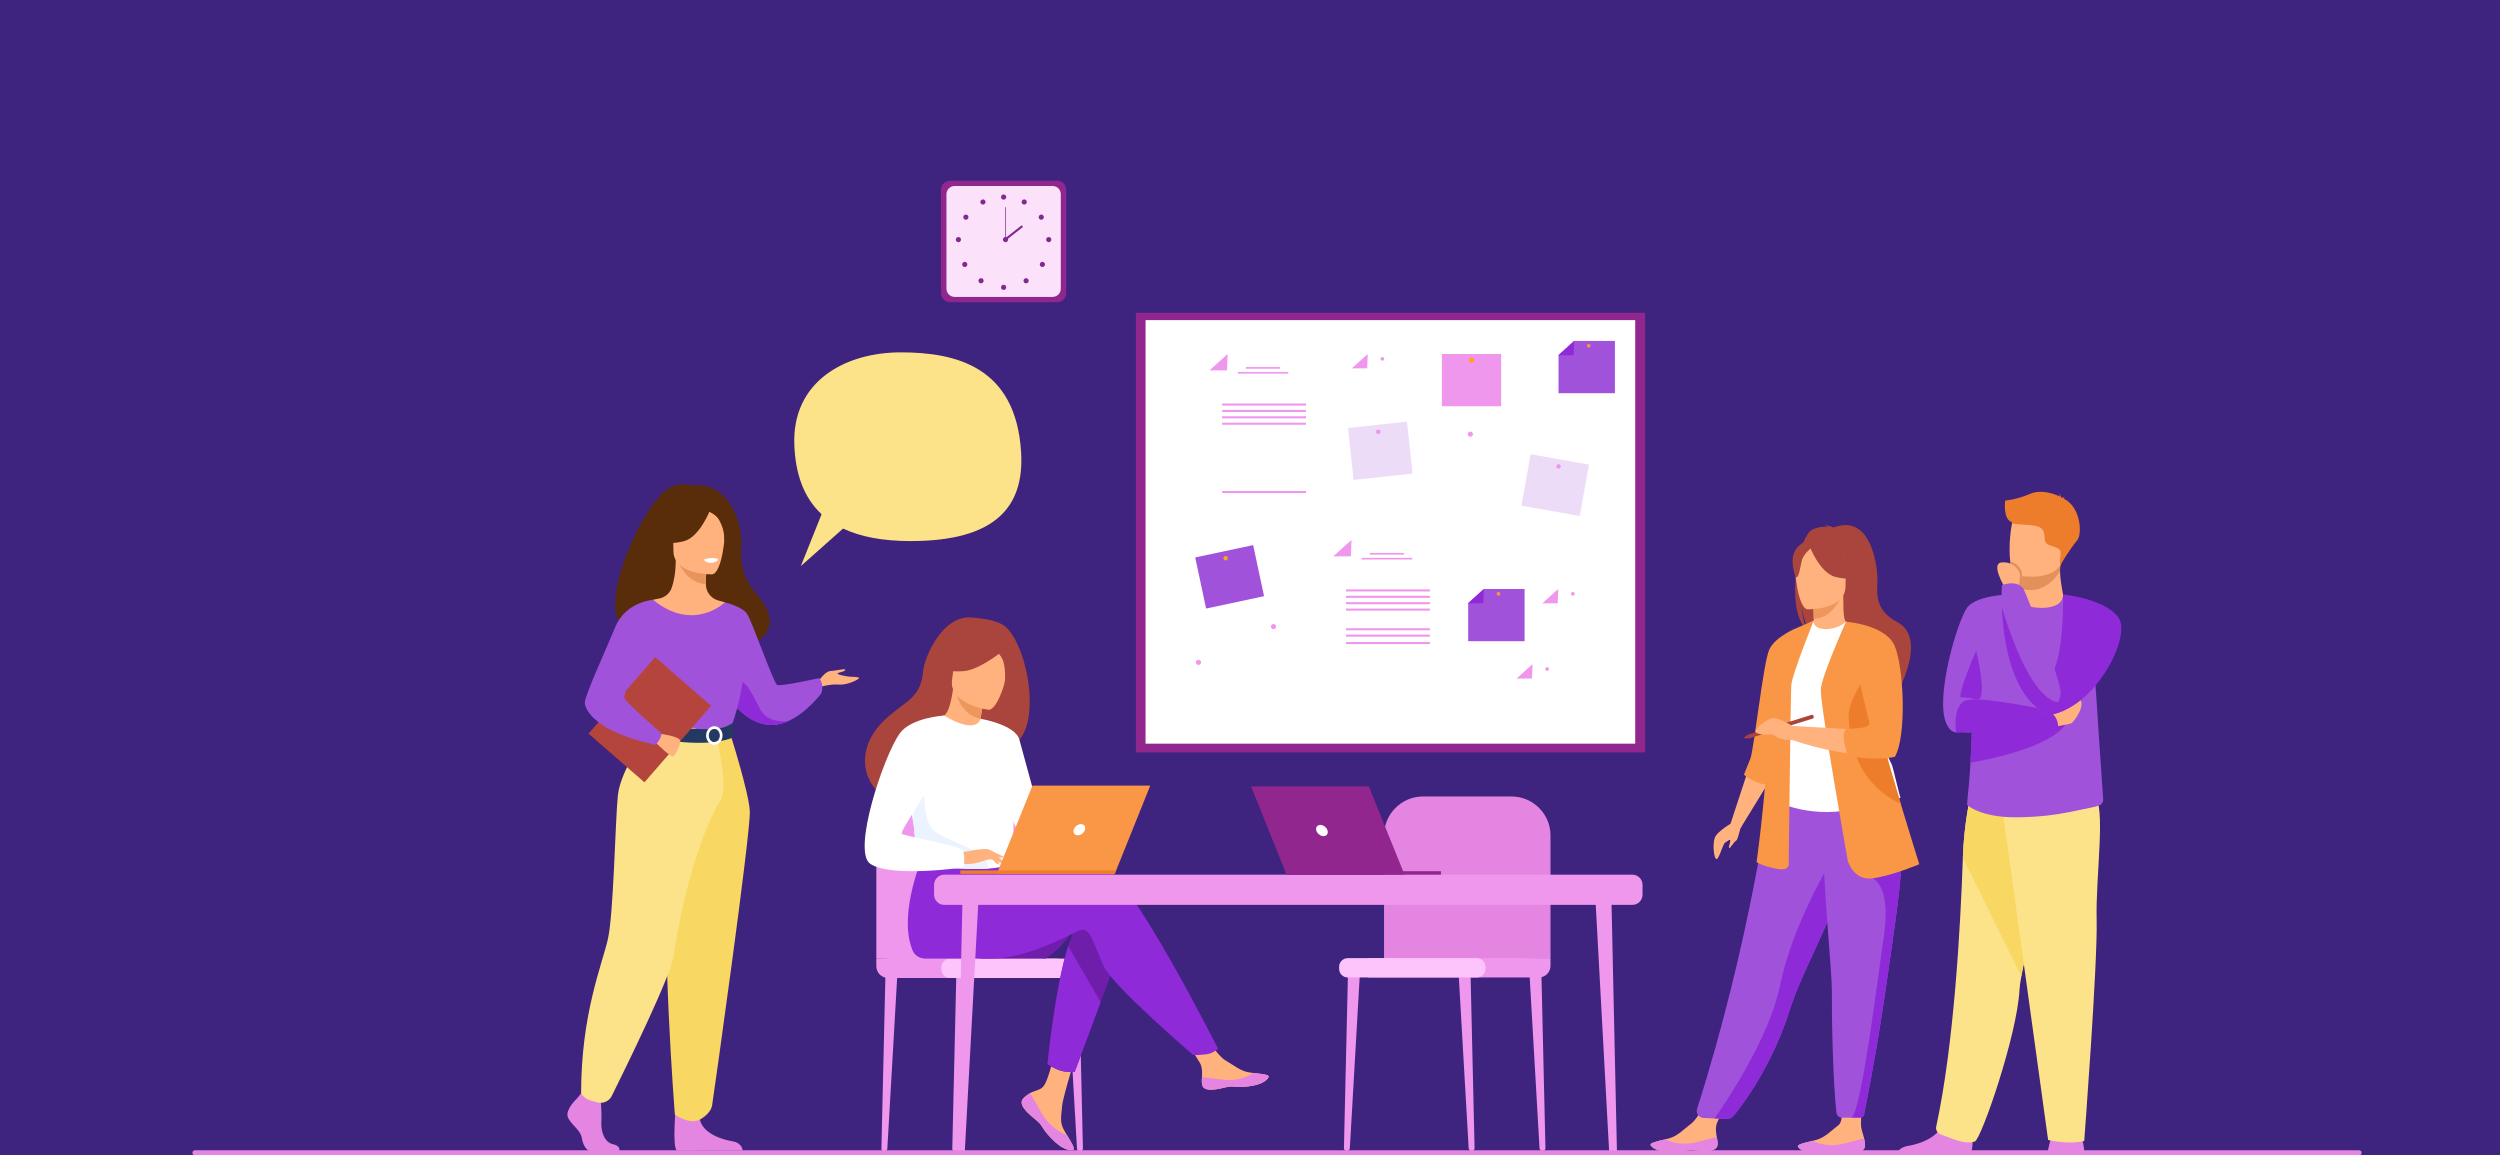 <?xml version="1.0" encoding="UTF-8" standalone="no"?><!DOCTYPE svg PUBLIC "-//W3C//DTD SVG 1.1//EN" "http://www.w3.org/Graphics/SVG/1.1/DTD/svg11.dtd"><svg width="100%" height="100%" viewBox="0 0 740 342" version="1.1" xmlns="http://www.w3.org/2000/svg" xmlns:xlink="http://www.w3.org/1999/xlink" xml:space="preserve" xmlns:serif="http://www.serif.com/" style="fill-rule:evenodd;clip-rule:evenodd;stroke-linejoin:round;stroke-miterlimit:1.414;"><rect x="0" y="0" width="740" height="342" fill="#808080" stroke="none"/><path d="M742.007,344.007l-744.014,0l0,-346.014l744.014,0l0,346.014Zm-742.007,-344.007l0,342l740,0l0,-342l-740,0Z" style="fill:#fff;"/><rect x="0" y="0" width="740" height="342" style="fill:#3e237f;"/><g><path d="M435.592,340.685l0.075,0c0.453,0 0.818,-0.373 0.807,-0.827l-1.222,-52.963l-3.599,-0.42l3.07,53.388c0.027,0.462 0.407,0.822 0.869,0.822Z" style="fill:#ef96ed;fill-rule:nonzero;"/><path d="M456.568,340.685l0.076,0c0.453,0 0.817,-0.373 0.806,-0.827l-1.222,-52.963l-3.599,-0.42l3.068,53.388c0.027,0.462 0.409,0.822 0.871,0.822Z" style="fill:#ef96ed;fill-rule:nonzero;"/><path d="M398.684,340.685l-0.075,0c-0.454,0 -0.816,-0.373 -0.807,-0.827l1.222,-52.963l3.601,-0.42l-3.07,53.388c-0.027,0.462 -0.409,0.822 -0.871,0.822Z" style="fill:#ef96ed;fill-rule:nonzero;"/><path d="M458.952,283.61l0,-36.293c0,-6.387 -5.176,-11.563 -11.561,-11.563l-26.151,0c-6.385,0 -11.563,5.176 -11.563,11.563l0,37.681l49.275,-1.388Z" style="fill:#e485e2;fill-rule:nonzero;"/><path d="M404.994,289.339l50.488,0c1.917,0 3.47,-1.553 3.47,-3.47l0,-2.259l-53.958,0l0,5.729Z" style="fill:#ef96ed;fill-rule:nonzero;"/><path d="M398.942,289.339l38.196,0c1.42,0 2.568,-1.148 2.568,-2.566l0,-0.595c0,-1.418 -1.148,-2.568 -2.568,-2.568l-38.196,0c-1.417,0 -2.566,1.15 -2.566,2.568l0,0.595c0,1.418 1.149,2.566 2.566,2.566Z" style="fill:#fdc4fb;fill-rule:nonzero;"/><rect x="336.215" y="92.59" width="150.742" height="130.128" style="fill:#91268f;fill-rule:nonzero;"/><rect x="339.083" y="94.758" width="144.942" height="125.365" style="fill:#fff;fill-rule:nonzero;"/><path d="M389.742,149.303l-31.76,0l0,-39.66l5.385,-4.855l26.375,0l0,44.515Z" style="fill:#fff;fill-rule:nonzero;"/><path d="M357.982,109.643l5.212,0l0.173,-4.855l-5.385,4.855Z" style="fill:#ef96ed;fill-rule:nonzero;"/><rect x="368.777" y="108.648" width="10.171" height="0.484" style="fill:#ef96ed;fill-rule:nonzero;"/><rect x="366.384" y="110.101" width="14.956" height="0.484" style="fill:#ef96ed;fill-rule:nonzero;"/><rect x="361.741" y="119.432" width="24.835" height="0.622" style="fill:#ef96ed;fill-rule:nonzero;"/><rect x="361.741" y="121.322" width="24.835" height="0.623" style="fill:#ef96ed;fill-rule:nonzero;"/><rect x="361.741" y="123.213" width="24.835" height="0.622" style="fill:#ef96ed;fill-rule:nonzero;"/><rect x="361.741" y="125.104" width="24.835" height="0.623" style="fill:#ef96ed;fill-rule:nonzero;"/><rect x="361.741" y="145.339" width="24.835" height="0.623" style="fill:#ef96ed;fill-rule:nonzero;"/><path d="M426.417,204.327l-31.763,0l0,-39.66l5.388,-4.855l26.375,0l0,44.515Z" style="fill:#fff;fill-rule:nonzero;"/><path d="M394.654,164.667l5.214,0l0.174,-4.855l-5.388,4.855Z" style="fill:#ef96ed;fill-rule:nonzero;"/><rect x="405.451" y="163.673" width="10.168" height="0.484" style="fill:#ef96ed;fill-rule:nonzero;"/><rect x="403.056" y="165.125" width="14.958" height="0.484" style="fill:#ef96ed;fill-rule:nonzero;"/><rect x="398.415" y="174.456" width="24.835" height="0.623" style="fill:#ef96ed;fill-rule:nonzero;"/><rect x="398.415" y="176.347" width="24.835" height="0.623" style="fill:#ef96ed;fill-rule:nonzero;"/><rect x="398.415" y="178.238" width="24.835" height="0.623" style="fill:#ef96ed;fill-rule:nonzero;"/><rect x="398.415" y="180.129" width="24.835" height="0.622" style="fill:#ef96ed;fill-rule:nonzero;"/><rect x="398.415" y="185.948" width="24.835" height="0.622" style="fill:#ef96ed;fill-rule:nonzero;"/><rect x="398.415" y="187.839" width="24.835" height="0.622" style="fill:#ef96ed;fill-rule:nonzero;"/><rect x="398.415" y="190.031" width="24.835" height="0.622" style="fill:#ef96ed;fill-rule:nonzero;"/><rect x="426.801" y="104.788" width="17.537" height="15.461" style="fill:#ef96ed;fill-rule:nonzero;"/><path d="M434.803,106.628c0,-0.423 0.342,-0.767 0.767,-0.767c0.424,0 0.768,0.344 0.768,0.767c0,0.425 -0.344,0.768 -0.768,0.768c-0.425,0 -0.767,-0.343 -0.767,-0.768Z" style="fill:#ffa412;fill-rule:nonzero;"/><path d="M426.283,126.329l17.495,-1.221l1.078,15.424l-17.495,1.221l-1.078,-15.424Z" style="fill:#fff;fill-rule:nonzero;"/><path d="M434.461,128.565c-0.029,-0.423 0.289,-0.79 0.713,-0.82c0.422,-0.03 0.789,0.289 0.818,0.713c0.031,0.423 -0.289,0.79 -0.711,0.819c-0.425,0.03 -0.791,-0.289 -0.82,-0.712Z" style="fill:#ef96ed;fill-rule:nonzero;"/><path d="M368.004,183.291l17.497,-1.221l1.075,15.424l-17.495,1.221l-1.077,-15.424Z" style="fill:#fff;fill-rule:nonzero;"/><path d="M376.182,185.526c-0.029,-0.422 0.288,-0.789 0.713,-0.82c0.422,-0.029 0.788,0.291 0.82,0.713c0.028,0.425 -0.292,0.791 -0.714,0.82c-0.424,0.029 -0.79,-0.289 -0.819,-0.713Z" style="fill:#ef96ed;fill-rule:nonzero;"/><path d="M345.95,193.346l17.537,-0.18l0.158,15.46l-17.535,0.18l-0.16,-15.46Z" style="fill:#fff;fill-rule:nonzero;"/><path d="M353.979,196.063c-0.002,-0.424 0.338,-0.771 0.762,-0.775c0.422,-0.005 0.771,0.335 0.775,0.759c0.005,0.425 -0.335,0.771 -0.76,0.776c-0.424,0.004 -0.773,-0.336 -0.777,-0.76Z" style="fill:#ef96ed;fill-rule:nonzero;"/><path d="M453.067,134.447l17.264,3.085l-2.719,15.221l-17.264,-3.086l2.719,-15.22Z" style="fill:#a152db;fill-opacity:0.2;fill-rule:nonzero;"/><path d="M460.674,137.934c0.064,-0.363 0.411,-0.605 0.775,-0.54c0.362,0.065 0.604,0.412 0.54,0.775c-0.065,0.363 -0.413,0.605 -0.776,0.54c-0.362,-0.065 -0.604,-0.412 -0.539,-0.775Z" style="fill:#ef96ed;fill-rule:nonzero;"/><path d="M399.022,126.688l17.435,-1.887l1.664,15.372l-17.435,1.887l-1.664,-15.372Z" style="fill:#a152db;fill-opacity:0.2;fill-rule:nonzero;"/><path d="M407.302,127.899c-0.04,-0.367 0.224,-0.696 0.591,-0.736c0.366,-0.039 0.695,0.226 0.735,0.592c0.04,0.367 -0.224,0.696 -0.591,0.736c-0.366,0.04 -0.697,-0.225 -0.735,-0.592Z" style="fill:#ef96ed;fill-rule:nonzero;"/><path d="M353.783,165.007l17.151,-3.657l3.226,15.121l-17.153,3.658l-3.224,-15.122Z" style="fill:#a152db;fill-rule:nonzero;"/><path d="M362.43,165.782c-0.309,-0.201 -0.398,-0.615 -0.196,-0.924c0.2,-0.309 0.614,-0.398 0.925,-0.197c0.308,0.201 0.395,0.614 0.195,0.924c-0.2,0.309 -0.613,0.397 -0.924,0.197Z" style="fill:#ffa412;fill-rule:nonzero;"/><path d="M416.917,120.249l-16.691,0l0,-11.215l4.621,-4.246l12.07,0l0,15.461Z" style="fill:#fff;fill-rule:nonzero;"/><path d="M400.137,109.034l4.559,0l0.151,-4.246l-4.71,4.246Z" style="fill:#ef96ed;fill-rule:nonzero;"/><path d="M408.633,106.218c0,-0.303 0.246,-0.549 0.548,-0.549c0.305,0 0.549,0.246 0.549,0.549c0,0.303 -0.244,0.549 -0.549,0.549c-0.302,0 -0.548,-0.246 -0.548,-0.549Z" style="fill:#ef96ed;fill-rule:nonzero;"/><path d="M465.69,212.058l-16.693,0l0,-11.216l4.621,-4.246l12.072,0l0,15.462Z" style="fill:#fff;fill-rule:nonzero;"/><path d="M448.908,200.842l4.559,0l0.151,-4.246l-4.71,4.246Z" style="fill:#ef96ed;fill-rule:nonzero;"/><path d="M457.403,198.027c0,-0.302 0.247,-0.549 0.549,-0.549c0.305,0 0.549,0.247 0.549,0.549c0,0.302 -0.244,0.549 -0.549,0.549c-0.302,0 -0.549,-0.247 -0.549,-0.549Z" style="fill:#ef96ed;fill-rule:nonzero;"/><path d="M473.303,189.8l-16.69,0l0,-11.215l4.62,-4.246l12.07,0l0,15.461Z" style="fill:#fff;fill-rule:nonzero;"/><path d="M456.521,178.585l4.561,0l0.151,-4.246l-4.712,4.246Z" style="fill:#ef96ed;fill-rule:nonzero;"/><path d="M465.019,175.769c0,-0.303 0.247,-0.549 0.549,-0.549c0.302,0 0.549,0.246 0.549,0.549c0,0.303 -0.247,0.549 -0.549,0.549c-0.302,0 -0.549,-0.246 -0.549,-0.549Z" style="fill:#ef96ed;fill-rule:nonzero;"/><path d="M451.276,189.8l-16.693,0l0,-11.215l4.621,-4.246l12.072,0l0,15.461Z" style="fill:#a152db;fill-rule:nonzero;"/><path d="M434.494,178.585l4.559,0l0.151,-4.246l-4.71,4.246Z" style="fill:#8e2ad8;fill-rule:nonzero;"/><path d="M442.99,175.769c0,-0.303 0.246,-0.549 0.548,-0.549c0.305,0 0.551,0.246 0.551,0.549c0,0.303 -0.246,0.549 -0.551,0.549c-0.302,0 -0.548,-0.246 -0.548,-0.549Z" style="fill:#f99746;fill-rule:nonzero;"/><path d="M478.015,116.379l-16.693,0l0,-11.215l4.621,-4.247l12.072,0l0,15.462Z" style="fill:#a152db;fill-rule:nonzero;"/><path d="M461.233,105.164l4.559,0l0.151,-4.247l-4.71,4.247Z" style="fill:#8e2ad8;fill-rule:nonzero;"/><path d="M469.729,102.348c0,-0.303 0.246,-0.549 0.549,-0.549c0.304,0 0.548,0.246 0.548,0.549c0,0.303 -0.244,0.548 -0.548,0.548c-0.303,0 -0.549,-0.245 -0.549,-0.548Z" style="fill:#f99746;fill-rule:nonzero;"/><path d="M312.946,89.442l-31.751,0c-1.458,0 -2.651,-1.192 -2.651,-2.65l0,-30.646c0,-1.457 1.193,-2.65 2.651,-2.65l31.751,0c1.457,0 2.65,1.193 2.65,2.65l0,30.646c0,1.458 -1.193,2.65 -2.65,2.65Z" style="fill:#91268f;fill-rule:nonzero;"/><path d="M311.571,87.885l-29.001,0c-1.331,0 -2.419,-1.089 -2.419,-2.421l0,-27.99c0,-1.331 1.088,-2.421 2.419,-2.421l29.001,0c1.33,0 2.421,1.09 2.421,2.421l0,27.99c0,1.332 -1.091,2.421 -2.421,2.421Z" style="fill:#fbe2fa;fill-rule:nonzero;"/><path d="M296.304,58.334c0,-0.424 0.342,-0.767 0.766,-0.767c0.425,0 0.769,0.343 0.769,0.767c0,0.424 -0.344,0.768 -0.769,0.768c-0.424,0 -0.766,-0.344 -0.766,-0.768Z" style="fill:#822890;fill-rule:nonzero;"/><path d="M302.495,59.419c0.207,-0.371 0.674,-0.504 1.045,-0.298c0.371,0.206 0.504,0.673 0.297,1.044c-0.204,0.37 -0.673,0.503 -1.044,0.298c-0.369,-0.206 -0.502,-0.674 -0.298,-1.044Z" style="fill:#822890;fill-rule:nonzero;"/><path d="M307.803,63.634c0.355,-0.23 0.831,-0.127 1.06,0.229c0.231,0.356 0.126,0.831 -0.229,1.061c-0.356,0.23 -0.831,0.127 -1.06,-0.229c-0.231,-0.356 -0.129,-0.831 0.229,-1.061Z" style="fill:#822890;fill-rule:nonzero;"/><path d="M310.431,70.159c0.422,0 0.767,0.343 0.767,0.767c0,0.424 -0.345,0.768 -0.767,0.768c-0.424,0 -0.769,-0.344 -0.769,-0.768c0,-0.424 0.345,-0.767 0.769,-0.767Z" style="fill:#822890;fill-rule:nonzero;"/><path d="M309.089,77.73c0.298,0.3 0.298,0.786 0,1.086c-0.3,0.299 -0.786,0.299 -1.086,0c-0.3,-0.3 -0.3,-0.786 0,-1.086c0.3,-0.299 0.786,-0.299 1.086,0Z" style="fill:#822890;fill-rule:nonzero;"/><path d="M304.268,82.563c0.3,0.299 0.3,0.785 0,1.085c-0.3,0.3 -0.786,0.3 -1.084,0c-0.3,-0.3 -0.3,-0.786 0,-1.085c0.298,-0.3 0.784,-0.3 1.084,0Z" style="fill:#822890;fill-rule:nonzero;"/><path d="M296.304,85.053c0,-0.424 0.342,-0.767 0.766,-0.767c0.425,0 0.769,0.343 0.769,0.767c0,0.424 -0.344,0.768 -0.769,0.768c-0.424,0 -0.766,-0.344 -0.766,-0.768Z" style="fill:#822890;fill-rule:nonzero;"/><path d="M291.621,59.419c-0.207,-0.371 -0.673,-0.504 -1.044,-0.298c-0.371,0.206 -0.505,0.673 -0.298,1.044c0.207,0.37 0.673,0.503 1.044,0.298c0.369,-0.206 0.504,-0.674 0.298,-1.044Z" style="fill:#822890;fill-rule:nonzero;"/><path d="M286.316,63.634c-0.358,-0.23 -0.834,-0.127 -1.062,0.229c-0.229,0.356 -0.127,0.831 0.228,1.061c0.356,0.23 0.831,0.127 1.062,-0.229c0.229,-0.356 0.127,-0.831 -0.228,-1.061Z" style="fill:#822890;fill-rule:nonzero;"/><path d="M283.687,70.159c-0.424,0 -0.768,0.343 -0.768,0.767c0,0.424 0.344,0.768 0.768,0.768c0.422,0 0.767,-0.344 0.767,-0.768c0,-0.424 -0.345,-0.767 -0.767,-0.767Z" style="fill:#822890;fill-rule:nonzero;"/><path d="M285.029,77.73c-0.3,0.3 -0.3,0.786 0,1.086c0.3,0.299 0.784,0.299 1.084,0c0.3,-0.3 0.3,-0.786 0,-1.086c-0.3,-0.299 -0.784,-0.299 -1.084,0Z" style="fill:#822890;fill-rule:nonzero;"/><path d="M289.848,82.563c-0.3,0.299 -0.3,0.785 0,1.085c0.3,0.3 0.786,0.3 1.086,0c0.3,-0.3 0.3,-0.786 0,-1.085c-0.3,-0.3 -0.786,-0.3 -1.086,0Z" style="fill:#822890;fill-rule:nonzero;"/><path d="M296.864,70.926c0,-0.424 0.344,-0.767 0.766,-0.767c0.424,0 0.769,0.343 0.769,0.767c0,0.424 -0.345,0.768 -0.769,0.768c-0.422,0 -0.766,-0.344 -0.766,-0.768Z" style="fill:#822890;fill-rule:nonzero;"/><rect x="297.526" y="61.338" width="0.211" height="9.588" style="fill:#822890;fill-rule:nonzero;"/><path d="M297.728,71.16l-0.389,-0.495l5.085,-3.99l0.387,0.494l-5.083,3.991Z" style="fill:#822890;fill-rule:nonzero;"/><path d="M508.411,338.79c-0.151,2.061 -3.061,2.084 -6.362,1.702c-3.302,-0.385 -2.424,0.451 -7.047,0.515c-4.621,0.064 -6.214,-1.464 -6.439,-2.124c-0.199,-0.586 2.027,-1.08 4.408,-1.659c0.3,-0.072 0.602,-0.147 0.902,-0.223c2.686,-0.684 4.463,-2.692 6.761,-4.447c2.177,-1.664 4.985,-7.68 4.985,-7.68l6.314,-0.287c0,0 -2.66,5.394 -3.659,7.72c-0.587,1.366 -0.336,3.048 -0.082,4.337c0.137,0.702 0.273,1.419 0.219,2.146Z" style="fill:#ffb27d;fill-rule:nonzero;"/><path d="M502.049,340.492c-3.302,-0.385 -2.424,0.451 -7.047,0.515c-4.621,0.064 -6.214,-1.464 -6.439,-2.124c-0.199,-0.586 2.027,-1.08 4.408,-1.659l0.029,0.044c0,0 2.977,1.597 6.783,1.215c3.103,-0.311 6.269,-1.606 8.409,-1.839c0.137,0.702 0.273,1.419 0.219,2.146c-0.151,2.061 -3.061,2.084 -6.362,1.702Z" style="fill:#e485e2;fill-rule:nonzero;"/><path d="M552.024,339.216c-0.149,2.064 -3.059,2.089 -6.361,1.709c-3.301,-0.38 -2.423,0.455 -7.044,0.524c-4.624,0.069 -6.219,-1.457 -6.443,-2.117c-0.2,-0.587 2.026,-1.082 4.408,-1.664c0.297,-0.073 0.599,-0.149 0.899,-0.225c2.686,-0.686 4.461,-2.697 6.758,-4.454c2.175,-1.666 0,-11.521 0,-11.521l6.947,-0.675c0,0 -0.333,8.297 -0.328,12.07c0.002,1.488 0.686,2.919 0.944,4.209c0.135,0.703 0.273,1.418 0.22,2.144Z" style="fill:#ffb27d;fill-rule:nonzero;"/><path d="M545.663,340.925c-3.301,-0.38 -2.423,0.455 -7.044,0.524c-4.624,0.069 -6.219,-1.457 -6.443,-2.117c-0.2,-0.587 2.026,-1.082 4.408,-1.664l0.026,0.042c0,0 2.979,1.595 6.785,1.209c3.104,-0.314 6.267,-1.613 8.409,-1.847c0.135,0.703 0.273,1.418 0.22,2.144c-0.149,2.064 -3.059,2.089 -6.361,1.709Z" style="fill:#e485e2;fill-rule:nonzero;"/><path d="M531.754,168.88c-1.195,-4.918 0.537,-7.208 2.101,-8.428c0.743,-1.81 1.589,-3.114 2.453,-3.606c1.58,-0.897 3.47,-0.995 4.794,-0.917c-0.34,-0.352 -1.01,-0.48 -1.01,-0.48c0.819,-0.122 2.652,0.692 2.652,0.692c11.412,-4.398 13.205,12.407 12.965,16.311c-0.237,3.903 -0.206,8.502 5.732,11.576c11.33,5.87 -3.766,27.988 -3.766,27.988c0.289,-3.154 -14.267,-19.803 -21.862,-24.791c-1.849,-2.721 -2.506,-7.529 -2.555,-7.908c0.32,3.813 0.971,5.951 1.555,7.155c-3.461,-3.186 -3.974,-10.835 -3.059,-17.592Z" style="fill:#a9453d;fill-rule:nonzero;"/><path d="M536.261,187.474c-0.037,0.018 3.668,1.94 6.454,1.178c2.622,-0.714 4.335,-4.113 4.299,-4.121c-1.111,-0.22 -1.431,-1.746 -1.406,-8.301l-0.502,0.099l-8.438,1.671c0,0 0.191,2.655 0.198,5.157c0.004,2.1 -0.122,4.093 -0.605,4.317Z" style="fill:#ffb27d;fill-rule:nonzero;"/><path d="M536.668,178c0,0 0.191,2.655 0.198,5.157c4.721,-0.133 7.218,-4.441 8.24,-6.828l-8.438,1.671Z" style="fill:#ed975d;fill-rule:nonzero;"/><path d="M502.335,328.217c-0.413,1.295 0.516,2.633 1.875,2.697l3.297,0.153l3.488,0.107c0.873,0.027 1.706,-0.353 2.257,-1.031c2.786,-3.414 11.355,-14.798 16.553,-31.338c0.147,-0.464 0.3,-0.933 0.465,-1.408c3.432,-10.011 10.55,-22.576 14.3,-33.948c0.598,-1.813 1.133,-3.517 1.613,-5.132c0.156,-0.516 0.304,-1.025 0.447,-1.524c2.766,-9.604 3.565,-15.909 4.303,-22.645l-27.084,0.215c0,0 -5.7,44.317 -21.514,93.854Z" style="fill:#a152db;fill-rule:nonzero;"/><path d="M527.642,218.801c0.069,12.888 -1.891,18.417 -1.891,18.417c0,0 11.595,5.892 25.377,1.555c0.163,-0.051 11.411,-2.619 11.411,-2.619c-0.229,-0.52 -2.282,-9.206 -2.506,-9.684c-2.911,-6.249 -5.119,-8.989 -5.463,-10.91c-0.64,-3.586 -0.656,-7.298 -0.336,-10.797c0.84,-9.264 3.342,-16.956 3.342,-16.956c-3.755,-0.855 -7.272,-2.357 -11.18,-3.821c-0.899,1.12 -3.647,2.291 -6.031,2.237c-2.746,-0.062 -3.637,-1.237 -3.495,-2.519c-2.923,1.629 -5.258,3.166 -5.258,3.166c-2.486,4.319 -7.529,8.513 -7.894,15.138c-0.091,1.628 3.921,16.433 3.924,16.793Z" style="fill:#fff;fill-rule:nonzero;"/><path d="M550.933,220.238c1.184,1.675 3.452,11.859 9.1,13.141c-2.911,-7.26 -5.119,-10.441 -5.463,-12.674c-0.64,-4.166 -0.656,-8.476 -0.336,-12.541c-1.89,-3.312 -3.301,-5.585 -3.301,-5.585c-0.149,-0.536 -3.004,-9.364 -3.919,-1.473c-0.913,7.896 2.597,17.257 3.919,19.132Z" style="fill:#5f9aa8;fill-rule:nonzero;"/><path d="M535.091,180.368c0,0 11.172,0.185 11.179,-6.774c0.009,-6.96 1.455,-11.623 -5.679,-12.034c-7.131,-0.412 -8.519,2.242 -9.088,4.564c-0.567,2.322 0.682,14.017 3.588,14.244Z" style="fill:#ffb27d;fill-rule:nonzero;"/><path d="M535.504,161.389c0,0 3.059,8.165 7.753,9.372c4.695,1.207 6.732,-0.051 6.732,-0.051c0,0 -3.601,-2.86 -4.35,-7.854c0,0 -7.827,-5.353 -10.135,-1.467Z" style="fill:#a9453d;fill-rule:nonzero;"/><path d="M536.261,162.052c0,0 -2.283,1.823 -2.841,3.595c-0.555,1.772 -0.806,5.42 -1.871,5.296c0,0 -2.303,-5.549 0.287,-8.688c2.746,-3.329 4.425,-0.203 4.425,-0.203Z" style="fill:#a9453d;fill-rule:nonzero;"/><path d="M517.511,227.747l-5.276,16.087l3.01,1.206l8.724,-14.211l-6.458,-3.082Z" style="fill:#ffb27d;fill-rule:nonzero;"/><path d="M531.738,185.921c0,0 -6.222,2.471 -8.022,6.319c-1.802,3.85 -4.528,29.669 -5.614,32.322c-1.086,2.65 -1.902,4.749 -1.902,4.749c0,0 3.137,2.644 6.292,2.837c3.155,0.196 9.246,-46.227 9.246,-46.227Z" style="fill:#f99746;fill-rule:nonzero;"/><path d="M536.87,183.704c0,0 -6.462,15.969 -6.654,19.199c-0.188,3.233 -0.759,52.845 -0.759,52.845c0,0 0.38,2.282 -3.993,1.331c-4.372,-0.948 -5.511,-1.899 -5.511,-1.899c0,0 4.181,-30.605 3.041,-41.251c-1.14,-10.646 8.744,-28.008 8.744,-28.008l5.132,-2.217Z" style="fill:#f99746;fill-rule:nonzero;"/><path d="M507.507,331.067l3.788,0.116c0.675,0.022 1.324,-0.271 1.755,-0.793c2.546,-3.081 11.424,-14.623 16.755,-31.585c0.147,-0.464 0.3,-0.933 0.465,-1.408c3.432,-10.011 10.55,-22.576 14.3,-33.948c0.598,-1.813 1.133,-3.517 1.613,-5.132c0.156,-0.516 0.304,-1.025 0.447,-1.524l-3.988,-3.026c0,0 -11.975,19.388 -15.68,37.636c-3.219,15.849 -16.116,34.921 -19.455,39.664Z" style="fill:#8e2ad8;fill-rule:nonzero;"/><path d="M542.226,293.103c-0.064,8.395 0.334,27.105 1.356,36.252c0.093,0.837 0.799,1.468 1.644,1.468l2.825,0c1.191,0 2.082,-0.009 2.673,-0.018c0.513,-0.006 0.951,-0.375 1.049,-0.877c2.81,-14.301 4.821,-26.18 6.293,-36.446c1.233,-8.591 2.327,-15.957 3.169,-22.3c0.848,-6.38 1.437,-11.723 1.648,-16.24c0.033,-0.709 0.058,-1.402 0.071,-2.073c0.013,-0.675 0.018,-1.33 0.011,-1.968l-23.4,-2.279c0.295,15.546 2.699,39.324 2.661,44.481Z" style="fill:#a152db;fill-rule:nonzero;"/><path d="M548.051,330.823c1.069,0 1.898,-0.007 2.484,-0.015c0.622,-0.009 1.153,-0.454 1.273,-1.065c2.793,-14.218 4.792,-26.039 6.258,-36.261c1.233,-8.591 2.327,-15.957 3.169,-22.3c0.848,-6.38 1.437,-11.723 1.648,-16.24l-8.587,5.052c0,0 5.481,1.933 3.391,16.571c-2.091,14.636 -6.725,52.185 -9.636,54.258Z" style="fill:#8e2ad8;fill-rule:nonzero;"/><path d="M546.945,254.8c0,0 1.649,5.954 7.351,5.194c5.703,-0.76 13.812,-4.181 13.812,-4.181c0,0 -2.437,-7.702 -5.467,-17.817c-3.668,-12.248 -8.209,-28.037 -10.351,-37.996c-0.599,-2.791 -1.011,-5.121 -1.162,-6.792l-4.732,-9.18c0,0 -7.053,15.834 -7.435,19.826c-0.38,3.992 7.984,50.946 7.984,50.946Z" style="fill:#f99746;fill-rule:nonzero;"/><path d="M552.639,203.259l-6.243,-19.231c0.016,0.009 7.887,2.342 11.846,4.344c0,0 2.473,3.19 4.003,10.548c0,0 1.62,17.671 -1.992,24.133c0,0 -11.406,2.282 -29.654,-3.992l0,-4.181c0,0 19.958,1.044 24.046,1.519l-2.006,-13.14Z" style="fill:#ffb27d;fill-rule:nonzero;"/><path d="M547.198,212.218c0.256,6.463 1.775,19.008 15.336,25.724c0.036,0.018 0.071,0.038 0.107,0.054c-3.668,-12.248 -8.209,-28.037 -10.351,-37.996c-2.49,3.721 -5.229,8.659 -5.092,12.218Z" style="fill:#ed7d2b;fill-rule:nonzero;"/><path d="M546.396,184.028c0,0 11.575,0.818 14.363,7.028c2.788,6.209 3.675,26.865 0.127,32.948c0,0 -4.886,1.391 -13.525,-0.224c-0.107,-0.02 -0.214,-0.04 -0.32,-0.06c0,0 -2.757,-6.75 -0.285,-8.08c0,0 7.287,0.38 6.525,-2.029c-0.76,-2.406 -6.885,-29.583 -6.885,-29.583Z" style="fill:#f99746;fill-rule:nonzero;"/><path d="M517.373,217.464l0.34,1.095l18.995,-5.907c0,0 0.253,-0.289 0.129,-0.674c-0.138,-0.422 -0.469,-0.424 -0.469,-0.424l-18.995,5.91Z" style="fill:#a9453d;fill-rule:nonzero;"/><path d="M516,218.499l1.373,-1.035l0.34,1.095l-1.713,-0.06Z" style="fill:#a9453d;fill-rule:nonzero;"/><path d="M512.986,243.394c0,0 -4.819,2.664 -5.454,4.692c-0.633,2.029 -0.198,6.276 0.566,6.214c0.767,-0.064 1.906,-4.565 2.542,-4.883c0.633,-0.316 1.522,-1.266 1.522,-0.569c0,0.696 -0.636,1.964 -0.318,2.155c0.318,0.189 1.331,-1.775 2.028,-2.155c0.698,-0.382 0.991,-3.517 1.669,-4.359c0.677,-0.842 -2.555,-1.095 -2.555,-1.095Z" style="fill:#ffb27d;fill-rule:nonzero;"/><path d="M530.599,214.88c0,0 -4.31,-2.655 -6.119,-2.246c-1.806,0.409 -6.413,3.745 -4.199,4.467c2.218,0.722 4.013,-0.035 4.864,0.489c0.853,0.525 1.481,1.484 5.454,1.471c3.97,-0.013 0,-4.181 0,-4.181Z" style="fill:#ffb27d;fill-rule:nonzero;"/><path d="M191.715,186.368c-0.722,-1.393 15.76,-6.41 16.021,7.34c0,0 30.875,-0.76 16.133,-17.969c-5.104,-5.958 -4.579,-10.883 -4.426,-15.469c0.156,-4.586 -3.179,-17.914 -14.607,-16.572c0,0 -2.992,-1.217 -6.727,0.72c-8.495,4.407 -27.522,47.02 -6.394,41.95Z" style="fill:#592d09;fill-rule:nonzero;"/><path d="M242.192,201.739c0,0 2.01,-3.059 3.63,-3.119c1.62,-0.06 4.619,-0.9 4.379,-0.3c-0.24,0.6 -2.099,0.66 -2.279,1.02c-0.18,0.36 2.759,0.9 3.599,0.959c0.84,0.06 2.819,0 2.759,0.42c-0.06,0.42 -3.568,2.16 -6.043,1.92c-2.475,-0.24 -5.535,0.72 -5.535,0.72l-0.51,-1.62Z" style="fill:#ffb27d;fill-rule:nonzero;"/><path d="M213.127,202.73c0,0 1.092,2.162 3.074,4.648c2.388,2.99 6.07,6.447 10.694,7.129c2.208,0.324 4.368,-0.149 6.353,-1.031c0.005,-0.002 0.007,-0.002 0.007,-0.002c5.615,-2.493 9.837,-8.225 9.837,-8.225c0.99,-2.699 -0.63,-4.53 -0.63,-4.53c0,0 -11.338,2.551 -12.418,2.011c-1.08,-0.54 -7.378,-18.688 -8.878,-20.968c-1.501,-2.28 -6.612,-3.464 -6.612,-3.464l-1.427,24.432Z" style="fill:#a152db;fill-rule:nonzero;"/><path d="M216.201,207.378c2.388,2.99 6.07,6.447 10.694,7.129c2.208,0.324 4.368,-0.149 6.353,-1.031c-0.22,0.029 -5.828,0.722 -8.063,-3.277c-2.28,-4.081 -4.746,-10.559 -8.133,-8.4c-1.461,0.931 -1.396,3.248 -0.851,5.579Z" style="fill:#8e2ad8;fill-rule:nonzero;"/><path d="M170.826,325.118c0,0 -3.46,3.159 -2.784,5.401c0.675,2.244 3.797,3.739 4.219,6.482c0.422,2.742 2.109,4.237 3.628,4.237c1.519,0 7.242,0 7.242,0c0,0 1.118,-1.931 -1.583,-2.51c-2.7,-0.582 -3.718,-3.804 -3.549,-6.796c0.169,-2.991 -0.253,-6.978 -0.253,-6.978l-5.738,-1.331l-1.182,1.495Z" style="fill:#e485e2;fill-rule:nonzero;"/><path d="M200.109,326.46c0,0 -1.244,13.374 0.274,14.123l19.439,-0.04c0,0 0,-2.244 -3.122,-2.742c-3.123,-0.5 -8.608,-2.326 -9.536,-6.398c-0.928,-4.072 -7.055,-4.943 -7.055,-4.943Z" style="fill:#e485e2;fill-rule:nonzero;"/><path d="M186.257,230.5c4,-8.971 6.448,-11.546 5.981,-14.329c-0.348,-2.073 1.058,-38.639 1.058,-38.639c0.475,-0.147 1.426,-0.279 1.947,-0.394c1.64,-0.365 2.998,-1.517 3.564,-3.1c0.68,-1.906 1.222,-4.722 1.209,-8.25l0.513,0.101l8.615,1.706c0,0 -0.196,2.711 -0.202,5.266c0,0.021 0,0.042 0,0.063c-0.01,2.218 1.445,4.176 3.576,4.792c1.088,0.314 2.035,0.582 2.035,0.582c0,0 3.164,9.032 3.768,18.311c0.604,9.28 -5.753,13.31 0.048,31.852c5.922,18.939 -34.322,6.995 -32.112,2.039Z" style="fill:#ffb27d;fill-rule:nonzero;"/><path d="M209.144,167.595c0,0 -0.196,2.711 -0.202,5.266c-4.821,-0.136 -7.369,-4.534 -8.413,-6.972l8.615,1.706Z" style="fill:#e8945b;fill-rule:nonzero;"/><path d="M210.754,170.013c0,0 -11.407,0.189 -11.414,-6.917c-0.008,-7.105 -1.486,-11.866 5.797,-12.287c7.282,-0.42 8.701,2.29 9.28,4.661c0.579,2.37 -0.696,14.312 -3.663,14.543Z" style="fill:#ffb27d;fill-rule:nonzero;"/><path d="M210.332,150.635c0,0 -3.123,8.336 -7.916,9.569c-4.793,1.232 -6.872,-0.052 -6.872,-0.052c0,0 3.676,-2.921 4.439,-8.019c0,0 7.993,-5.465 10.349,-1.498Z" style="fill:#592d09;fill-rule:nonzero;"/><path d="M209.558,151.312c0,0 2.316,0.866 3.269,2.555c0.932,1.652 1.726,3.839 1.542,6.523c0,0 2.353,-5.666 -0.291,-8.871c-2.804,-3.399 -4.52,-0.207 -4.52,-0.207Z" style="fill:#592d09;fill-rule:nonzero;"/><path d="M208.272,165.606c0,0 0.787,1.035 2.362,0.961c1.268,-0.06 1.758,-1.161 1.758,-1.161c0,0 -2.33,-0.56 -4.12,0.2Z" style="fill:#ebf3fa;fill-rule:nonzero;"/><path d="M185.156,193.708c0,0 -0.29,4.083 0,8.984c0.193,3.248 3.479,7.6 3.945,8.676c1.17,2.699 2.489,3.139 2.489,3.139l10.206,2.501l3.589,0.878l11.316,-3.379c0,0 5.155,-14.387 3.085,-22.487c-2.07,-8.098 -5.232,-13.722 -5.232,-13.722c0,0 -9.234,9.041 -21.258,-0.767l-8.14,16.177Z" style="fill:#a152db;fill-rule:nonzero;"/><path d="M188.143,204.018c0.193,3.248 0.492,6.274 0.958,7.35c1.17,2.699 2.489,3.139 2.489,3.139l10.206,2.501l4.433,-1.304c0,0 -14.797,-2.242 -13.158,-14.974l-4.928,3.288Z" style="fill:#f2ccaa;fill-rule:nonzero;"/><path d="M215.981,216.69c0,0 5.605,17.445 5.965,23.383c0.36,5.938 -10.713,84.37 -11.159,87.107c-0.42,2.579 -3.623,4.223 -3.623,4.223c0,0 -1.473,0.869 -3.575,0.275c-2.918,-0.824 -3.84,-1.81 -3.84,-1.81c0,0 -4.362,-55.936 -1.662,-75.917c2.699,-19.981 2.731,-37.261 2.731,-37.261l15.163,0Z" style="fill:#f8d763;fill-rule:nonzero;"/><path d="M192.238,216.171c0,0 -8.549,11.47 -9.346,19.223c-0.797,7.754 -1.25,34.988 -2.948,42.548c-1.698,7.558 -7.936,22.105 -7.936,45.681c0,0 0.648,1.351 2.65,2.07c0.64,0.231 1.498,0.456 2.331,0.645c1.651,0.38 3.345,-0.427 4.099,-1.944c4.217,-8.491 17.652,-35.879 18.34,-41.564c0.488,-4.024 4.73,-30.652 13.983,-46.276c2.221,-3.75 -1.364,-18.668 -1.364,-18.668l-19.809,-1.715Z" style="fill:#fce389;fill-rule:nonzero;"/><path d="M208.526,165.796c0,0 0.197,0.837 2.28,0.708c0,0 1.749,-0.108 1.695,-1.028c0,0 -1.695,-0.655 -3.975,0.32Z" style="fill:#fff;fill-rule:nonzero;"/><path d="M216.877,213.998c0,0 -2.25,1.779 -6.72,1.868c-5.338,0.109 -18.567,-1.359 -18.567,-1.359c0,0 -0.587,1.641 -0.563,3.374c0,0 16.156,4.077 25.517,0.596c0,0 1.207,-2.271 0.333,-4.479Z" style="fill:#233862;fill-rule:nonzero;"/><path d="M209.81,217.71c0,1.075 0.73,1.951 1.628,1.951c0.898,0 1.629,-0.876 1.629,-1.951c0,-1.075 -0.731,-1.95 -1.629,-1.95c-0.898,0 -1.628,0.875 -1.628,1.95Zm-0.808,0c0,-1.519 1.093,-2.757 2.436,-2.757c1.344,0 2.436,1.238 2.436,2.757c0,1.52 -1.092,2.757 -2.436,2.757c-1.343,0 -2.436,-1.237 -2.436,-2.757Z" style="fill:#fff;fill-rule:nonzero;"/><path d="M174.198,217.153l16.552,14.413l19.73,-22.658l-16.553,-14.414l-19.729,22.659Z" style="fill:#b5453c;fill-rule:nonzero;"/><path d="M195.324,217.206c0,0 6.065,0.709 6.046,2.148c-0.019,1.44 -1.511,4.397 -2.261,4.53c-0.749,0.131 -4.935,-4.001 -4.935,-4.001l1.15,-2.677Z" style="fill:#ffb27d;fill-rule:nonzero;"/><path d="M193.296,177.531c0,0 -8.097,0.568 -11.201,8.113c-3.104,7.547 -8.993,20.214 -8.993,22.344c0,2.133 3.29,8.702 20.957,12.479c0,0 1.827,-1.921 1.716,-3.441c0,0 -11.028,-9.473 -10.999,-10.582c0.056,-2.092 1.808,-4.858 11.491,-14.542c2.632,-2.635 -2.971,-14.371 -2.971,-14.371Z" style="fill:#a152db;fill-rule:nonzero;"/><path d="M282.757,340.825l-0.078,0c-0.451,0 -0.816,-0.371 -0.804,-0.824l1.221,-52.963l3.599,-0.42l-3.07,53.387c-0.026,0.46 -0.406,0.82 -0.868,0.82Z" style="fill:#ef96ed;fill-rule:nonzero;"/><path d="M261.78,340.825l-0.078,0c-0.451,0 -0.815,-0.371 -0.804,-0.824l1.222,-52.963l3.599,-0.42l-3.07,53.387c-0.027,0.46 -0.407,0.82 -0.869,0.82Z" style="fill:#ef96ed;fill-rule:nonzero;"/><path d="M319.662,340.825l0.078,0c0.451,0 0.815,-0.371 0.806,-0.824l-1.224,-52.963l-3.599,-0.42l3.07,53.387c0.027,0.46 0.407,0.82 0.869,0.82Z" style="fill:#ef96ed;fill-rule:nonzero;"/><path d="M259.394,283.752l0,-36.295c0,-6.384 5.179,-11.563 11.564,-11.563l26.148,0c6.387,0 11.563,5.179 11.563,11.563l0,37.681l-49.275,-1.386Z" style="fill:#ef96ed;fill-rule:nonzero;"/><path d="M313.355,289.481l-50.488,0c-1.918,0 -3.473,-1.555 -3.473,-3.472l0,-2.257l53.961,0l0,5.729Z" style="fill:#ef96ed;fill-rule:nonzero;"/><path d="M319.406,289.481l-38.198,0c-1.417,0 -2.566,-1.148 -2.566,-2.566l0,-0.595c0,-1.42 1.149,-2.568 2.566,-2.568l38.198,0c1.418,0 2.566,1.148 2.566,2.568l0,0.595c0,1.418 -1.148,2.566 -2.566,2.566Z" style="fill:#fdc4fb;fill-rule:nonzero;"/><path d="M317.922,274.708c-3.745,6.52 -8.457,9.037 -8.457,9.037l-19.602,0c0,0 30.916,-14.009 28.059,-9.037Z" style="fill:#6f1dab;fill-rule:nonzero;"/><path d="M302.869,325.154c-0.511,0.584 -0.578,1.239 -0.325,1.937c0,0.002 0.003,0.006 0.005,0.009c0.469,1.293 2.013,2.735 3.808,4.176c0.228,0.185 0.433,0.354 0.611,0.509c0.046,0.04 0.093,0.082 0.135,0.122c0.038,0.034 0.071,0.067 0.107,0.096c1.673,1.542 1.042,1.895 4.047,5.025c3.428,3.566 5.788,3.63 6.459,3.306c0.568,-0.278 -0.585,-2.168 -1.864,-4.295c-0.062,-0.102 -0.122,-0.206 -0.187,-0.308c-0.169,-0.285 -0.34,-0.571 -0.509,-0.856c-1.497,-2.557 -1.113,-3.756 -0.757,-7.564c0.289,-3.095 4.814,-17.284 4.814,-17.284l-6.569,-1.133c0,0 -1.977,11.301 -4.157,13.04c-1.164,0.929 -2.47,0.94 -3.59,1.627c-0.078,0.049 -0.155,0.097 -0.231,0.149c-0.638,0.422 -1.286,0.857 -1.797,1.444Z" style="fill:#ffb27d;fill-rule:nonzero;"/><path d="M302.869,325.154c-0.511,0.584 -0.578,1.239 -0.325,1.937c0,0.002 0.003,0.006 0.005,0.009c0.573,1.29 2.079,2.726 3.812,4.163c0.227,0.189 0.427,0.36 0.607,0.522c0.046,0.04 0.093,0.082 0.135,0.122c0.038,0.034 0.071,0.067 0.107,0.096c1.673,1.542 1.042,1.895 4.047,5.025c3.428,3.566 5.788,3.63 6.459,3.306c0.568,-0.278 -0.585,-2.168 -1.864,-4.295c-0.667,-0.244 -3.766,-1.504 -6.11,-4.501c-2.064,-2.632 -3.439,-6.016 -4.845,-7.977c-0.078,0.049 -0.155,0.097 -0.231,0.149c-0.638,0.422 -1.286,0.857 -1.797,1.444Z" style="fill:#e485e2;fill-rule:nonzero;"/><path d="M355.825,321.05c0.407,2.029 3.297,1.691 6.525,0.9c3.228,-0.789 2.461,0.151 7.056,-0.358c4.594,-0.508 5.987,-2.223 6.127,-2.905c0.124,-0.607 -2.146,-0.82 -4.581,-1.1c-0.307,-0.036 -0.613,-0.074 -0.922,-0.111c-2.748,-0.345 -4.761,-2.12 -7.26,-3.577c-2.366,-1.38 -5.896,-7.003 -5.896,-7.003l-6.301,0.498c0,0 3.306,5.023 4.586,7.207c0.753,1.284 0.713,2.984 0.619,4.294c-0.048,0.713 -0.095,1.442 0.047,2.155Z" style="fill:#ffb27d;fill-rule:nonzero;"/><path d="M362.35,321.95c3.228,-0.789 2.461,0.151 7.056,-0.358c4.594,-0.508 5.987,-2.223 6.127,-2.905c0.124,-0.607 -2.146,-0.82 -4.581,-1.1l-0.022,0.046c0,0 -2.755,1.953 -6.581,2.044c-3.117,0.076 -6.418,-0.817 -8.571,-0.782c-0.048,0.713 -0.095,1.442 0.047,2.155c0.407,2.029 3.297,1.691 6.525,0.9Z" style="fill:#e485e2;fill-rule:nonzero;"/><path d="M331.676,280.757l-5.889,15.851l-7.691,20.699c0,0 -2.087,0.2 -4.086,-0.373c-1.839,-0.534 -3.952,-1.924 -3.952,-1.924c0,0 2.137,-22.223 6.12,-34.979c1.02,-3.275 2.164,-5.923 3.428,-7.416c6.174,-7.298 12.07,8.142 12.07,8.142Z" style="fill:#6f1dab;fill-rule:nonzero;"/><path d="M325.687,255.584c-3.859,-1.244 -14.865,0.353 -25.922,2.517l-2.315,-3.819l-23.884,-1.864c0,0 -7.88,17.478 -3.566,28.612c0.635,1.638 1.895,2.686 4.043,2.722c0,0 0.347,0 0.349,0c0,0 14.214,-0.009 18.828,-0.009c11.879,0 25.138,-8.164 26.853,-8.507c2.808,-0.562 3.93,5.055 6.738,10.948c2.808,5.897 26.39,26.111 26.39,26.111c0,0 3.624,0.035 5.121,-0.527c1.611,-0.604 2.2,-1.388 2.2,-1.388c0,0 -26.131,-51.988 -34.835,-54.796Z" style="fill:#8e2ad8;fill-rule:nonzero;"/><path d="M296.51,184.742c-3.059,-1.608 -7.715,-1.825 -8.47,-1.926c-9.051,-1.216 -14.499,11.934 -14.819,15.919c-0.591,7.345 -4.476,8.465 -9.943,13.064c-10.966,9.224 -7.752,19.941 -1.756,23.922c3.599,2.39 9.94,0 9.94,0c0.089,0.062 17.342,-9.644 25.846,-14.327c12.75,-1.813 6.998,-32.558 -0.798,-36.652Z" style="fill:#a9453d;fill-rule:nonzero;"/><path d="M290.181,217.408c0.038,0.024 -4.185,1.464 -7.007,0.216c-2.657,-1.176 -4.667,-5.543 -4.63,-5.546c1.209,-0.055 2.535,-1.113 3.557,-8.044l0.516,0.187l8.648,3.112c0,0 -0.626,2.775 -1.033,5.416c-0.34,2.22 -0.524,4.346 -0.051,4.659Z" style="fill:#ffb27d;fill-rule:nonzero;"/><path d="M291.265,207.333c0,0 -0.626,2.775 -1.033,5.416c-4.967,-0.893 -6.918,-5.842 -7.615,-8.528l8.648,3.112Z" style="fill:#ed975d;fill-rule:nonzero;"/><path d="M292.554,210.088c0,0 -11.835,-1.591 -10.733,-8.944c1.102,-7.354 0.318,-12.512 7.92,-11.81c7.603,0.704 8.647,3.73 8.876,6.273c0.228,2.544 -2.957,14.703 -6.063,14.481Z" style="fill:#ffb27d;fill-rule:nonzero;"/><path d="M298.186,191.577c0,0 -7.576,6.528 -12.728,7.054c-5.154,0.527 -7.105,-1.129 -7.105,-1.129c0,0 3.037,-2.521 4.866,-6.591c0.537,-1.2 1.677,-2.022 2.988,-2.135c3.679,-0.318 10.652,-0.462 11.979,2.801Z" style="fill:#a9453d;fill-rule:nonzero;"/><path d="M293.451,190.991c0,0 2.533,2.451 3.333,4.268c0.768,1.755 0.999,5.949 0.386,7.615c0,0 3.95,-7.678 1.713,-11.408c-2.37,-3.956 -5.432,-0.475 -5.432,-0.475Z" style="fill:#a9453d;fill-rule:nonzero;"/><path d="M300.145,234.841c-0.358,23.956 -0.098,18.948 -2.717,21.223c-0.633,0.546 -2.408,0.873 -4.743,1.026c-7.347,0.489 -20.259,-0.722 -20.75,-2.079c-1.695,-4.697 -0.498,-6.156 -1.91,-13.347c-0.149,-0.765 -0.331,-1.593 -0.545,-2.495c-1.179,-4.939 -2.326,-6.618 1.855,-14.554c3.793,-7.187 7.731,-13.021 8.087,-12.81c10.004,5.939 10.81,0.947 10.81,0.947c0,0 10.089,10.403 9.913,22.089Z" style="fill:#fff;fill-rule:nonzero;"/><path d="M325.787,296.608l-7.691,20.699c0,0 -2.087,0.2 -4.086,-0.373c-1.839,-0.534 -3.952,-1.924 -3.952,-1.924c0,0 2.137,-22.223 6.12,-34.979l9.609,16.577Z" style="fill:#8e2ad8;fill-rule:nonzero;"/><path d="M290.232,212.749c0,0 10.295,1.747 11.504,6.179c1.208,4.432 8.322,30.487 8.322,30.487c0,0 -5.232,0.942 -7.651,-1.475c-2.417,-2.42 -8.411,-22.432 -8.411,-22.432l-3.764,-12.759Z" style="fill:#fff;fill-rule:nonzero;"/><path d="M292.685,257.09c-7.347,0.489 -20.259,-0.722 -20.75,-2.079c-1.695,-4.697 -0.498,-6.156 -1.91,-13.347l3.541,-9.978c0,0 -0.585,11.111 2.69,14.032c3.275,2.921 13.414,5.641 15.007,8.082c0.769,1.173 1.275,2.346 1.422,3.29Z" style="fill:#ebf3ff;fill-rule:nonzero;"/><path d="M284.269,252.418c0,0 7.247,-1.613 8.416,-0.971c1.168,0.645 4.025,2.986 4.385,3.802c0.358,0.815 -2.603,-0.62 -3.568,-0.878c-0.622,-0.167 -2.266,0.402 -3.076,0.673c-3.422,1.142 -5.517,0.556 -5.517,0.556l-0.64,-3.182Z" style="fill:#ffb27d;fill-rule:nonzero;"/><path d="M279.415,211.799c0,0 -9.73,0.599 -13.098,5.298c-4.743,6.614 -14.15,34.797 -8.758,38.558c6.072,4.232 27.63,1.107 27.63,1.107c0,0 0.718,-3.353 -0.28,-4.977c-0.999,-1.622 -17.219,-4.241 -17.968,-4.99c-0.749,-0.748 9.357,-14.6 9.357,-16.846c0,-2.246 3.117,-18.15 3.117,-18.15Z" style="fill:#fff;fill-rule:nonzero;"/><path d="M293.036,253.465c0,0 1.517,1.959 2.015,2.192c0.498,0.234 0.82,0.176 0.82,0.176l-1.022,-1.842l-1.813,-0.526Z" style="fill:#ffb27d;fill-rule:nonzero;"/><path d="M292.685,251.447l4.414,2.144c0,0 -0.189,0.307 -0.731,0.282c-0.544,-0.024 -1.915,-0.526 -1.915,-0.526l-1.768,-1.9Z" style="fill:#ffb27d;fill-rule:nonzero;"/><path d="M295.051,258.659l34.921,0l10.506,-26.124l-34.868,0l-10.559,26.124Z" style="fill:#f99746;fill-rule:nonzero;"/><path d="M330.381,257.639l-46.112,0l0,1.02l45.703,0l0.409,-1.02Z" style="fill:#ed7d2b;fill-rule:nonzero;"/><path d="M321.157,245.596c0.264,-0.918 -0.267,-1.662 -1.186,-1.662c-0.918,0 -1.875,0.744 -2.14,1.662c-0.262,0.917 0.269,1.664 1.187,1.664c0.919,0 1.877,-0.747 2.139,-1.664Z" style="fill:#fff;fill-rule:nonzero;"/><path d="M477.44,341.793l0.102,0c0.598,0 1.08,-0.522 1.067,-1.155l-1.618,-74.157l-4.758,-0.589l4.059,74.751c0.035,0.646 0.539,1.15 1.148,1.15Z" style="fill:#ef96ed;fill-rule:nonzero;"/><path d="M284.443,341.793l-0.102,0c-0.598,0 -1.08,-0.522 -1.067,-1.155l1.617,-74.157l4.759,-0.589l-4.059,74.751c-0.035,0.646 -0.54,1.15 -1.148,1.15Z" style="fill:#ef96ed;fill-rule:nonzero;"/><path d="M483.174,267.845l-203.665,0c-1.669,0 -3.022,-1.353 -3.022,-3.021l0,-2.906c0,-1.669 1.353,-3.022 3.022,-3.022l203.665,0c1.668,0 3.019,1.353 3.019,3.022l0,2.906c0,1.668 -1.351,3.021 -3.019,3.021Z" style="fill:#ef96ed;fill-rule:nonzero;"/><path d="M235.122,131.8c-0.769,-19.041 15.19,-27.501 31.51,-27.501c16.318,0 34.077,4.228 35.615,29.547c0.99,16.289 -7.694,26.312 -32.696,26.312c-8.433,0 -14.987,-1.33 -20.007,-3.702l-12.498,11.106l6.142,-15.351c-5.441,-5.059 -7.733,-12.195 -8.066,-20.411Z" style="fill:#fce389;fill-rule:nonzero;"/><path d="M606.02,341.711c0,0 0.457,-3.577 1.522,-5.703c1.064,-2.128 7.831,-0.775 7.831,-0.775c0,0 1.353,1.162 1.644,6.576l-10.997,-0.098Z" style="fill:#e485e2;fill-rule:nonzero;"/><path d="M582.964,341.662c1.588,-0.971 0.684,-8.211 0.684,-8.211c0,0 -7.409,-5.927 -8.429,-1.388c-1.017,4.539 -7.038,6.576 -10.465,7.131c-2.364,0.384 -3.097,1.693 -3.324,2.468l21.534,0Z" style="fill:#e485e2;fill-rule:nonzero;"/><path d="M598.311,289.001c-0.302,1.662 -0.493,3.026 -0.544,4.004c-0.689,13.434 -11.311,44.154 -13.21,44.869c-2.939,1.109 -7.567,-1.248 -9.988,-2.019c-1.005,-0.32 -1.682,-1.333 -1.458,-2.359c5.259,-24.18 7.192,-58.997 7.896,-79.611c0.355,-10.382 2.137,-17.553 2.137,-17.553c0,0 25.904,-6.912 26.057,1.83c0.136,7.736 -8.58,38.076 -10.89,50.839Z" style="fill:#fce389;fill-rule:nonzero;"/><path d="M598.311,289.001l-17.304,-35.116c0.355,-10.382 2.137,-17.553 2.137,-17.553c0,0 25.904,-6.912 26.057,1.83c0.136,7.736 -8.58,38.076 -10.89,50.839Z" style="fill:#f8d763;fill-rule:nonzero;"/><path d="M592.548,238.193l13.692,99.246c0,0 6.014,1.451 10.69,0.291c0,0 4.01,-52.785 3.677,-65.546c-0.336,-12.761 2.877,-34.146 -0.733,-36.503c-3.61,-2.36 -27.326,2.512 -27.326,2.512Z" style="fill:#fce389;fill-rule:nonzero;"/><path d="M622.542,236.538c0.067,0.898 -0.507,1.713 -1.371,1.964c-1.91,0.553 -4.112,0.94 -8.36,1.82c-3.99,0.828 -9.357,1.561 -15.951,1.604c-10.49,0.066 -14.46,-3.55 -14.46,-3.55c-0.453,0.008 0.237,-2.187 0.859,-12.624c0.212,-3.536 0.414,-8.017 0.56,-13.682c0.134,-5.097 0.222,-11.153 0.231,-18.335c0.011,-8.642 13.388,-17.938 13.634,-17.938l0.003,0.004c0,1.244 1.961,3.54 4.98,3.738c3.586,0.234 7.983,-1.55 7.983,-3.614c0,-0.021 6.48,10.367 8.782,21.435c1.164,5.57 0.693,5.421 3.11,39.178Z" style="fill:#a152db;fill-rule:nonzero;"/><path d="M597.684,175.797c0,0 -12.438,-0.106 -15.431,4.092c-2.992,4.199 -9.555,26.782 -6.132,34.296c3.426,7.515 9.833,-3.109 13.39,-7.712c3.557,-4.603 8.173,-30.676 8.173,-30.676Z" style="fill:#a152db;fill-rule:nonzero;"/><path d="M597.558,173.899l0.006,1.285c0,0 -0.351,4.021 4.601,4.609c4.952,0.588 8.627,-0.751 8.491,-3.854c-0.446,-2.403 -0.859,-4.87 -0.893,-6.857c-0.011,-0.739 0.04,-1.523 0.178,-2.408l-9.595,-0.192l-2.826,0.462l0.038,6.955Z" style="fill:#ffb27d;fill-rule:nonzero;"/><path d="M597.52,166.944l0.038,6.955c1.017,0.474 2.168,0.763 3.457,0.763c4.409,0 7.26,-3.234 8.748,-5.58c-0.011,-0.739 0.04,-1.523 0.178,-2.408l-9.595,-0.192l-2.826,0.462Z" style="fill:#e2915a;fill-rule:nonzero;"/><path d="M610.676,165.13c-1.113,5.991 -8.844,5.794 -12.185,5.418c-0.94,-0.105 -1.531,-0.225 -1.531,-0.225c-1.06,-0.283 -1.653,-1.953 -1.926,-4.14c-0.547,-4.328 0.142,-10.682 0.873,-12.307c1.102,-2.445 3.175,-5.089 10.959,-3.181c7.787,1.909 5.239,6.759 3.81,14.435Z" style="fill:#ffb27d;fill-rule:nonzero;"/><path d="M584.966,192.626c0,0 -4.81,10.624 -4.67,13.81c0,0 2.381,-0.083 4.67,0.599c3.761,1.12 0,-14.409 0,-14.409Z" style="fill:#8e2ad8;fill-rule:nonzero;"/><path d="M593.519,148.174c0,0 3.426,-0.264 7.469,-2.021c3.279,-1.426 7.418,0.144 8.762,0.852c-0.036,-0.216 -0.122,-0.512 -0.329,-0.808c0,0 0.604,0.428 0.693,1.025c0.062,0.046 0.089,0.078 0.074,0.088c0,0 0.684,-0.125 1.124,0.073c0,0 -0.309,-0.044 -0.418,0.154c-0.011,0.021 -0.029,0.038 -0.049,0.054c5.117,2.473 5.59,10.56 3.941,12.431c-1.979,2.251 -4.972,7.345 -4.972,7.345c0,0 -0.251,-1.222 0.111,-3.203c0.36,-1.981 -1.35,-1.981 -3.512,-2.881c-2.162,-0.901 -0.36,-3.422 -2.253,-4.953c-1.89,-1.531 -8.824,-0.631 -8.733,-1.801c-2.575,-0.938 -1.908,-6.092 -1.908,-6.355Z" style="fill:#ed7d2b;fill-rule:nonzero;"/><path d="M612.243,212.527c-2.031,8.153 -23.992,12.368 -28.984,13.225c0.212,-3.536 0.414,-8.017 0.56,-13.682l28.424,0.457Z" style="fill:#8e2ad8;fill-rule:nonzero;"/><path d="M607.422,215.178c0.211,0 4.883,-0.698 5.72,-1.116c0.836,-0.42 4.663,-5.858 2.157,-7.253c-2.506,-1.395 -9.235,4.183 -9.235,4.183l1.358,4.186Z" style="fill:#ffb27d;fill-rule:nonzero;"/><path d="M579.003,216.793c0,0 18.07,0.982 30.198,-1.615c0,0 0.307,-3.504 -3.503,-5.061c0,0 -18.904,-4.006 -23.445,-2.891c-4.541,1.116 -3.25,9.567 -3.25,9.567Z" style="fill:#8e2ad8;fill-rule:nonzero;"/><path d="M620.505,202.61c-3.75,4.523 -8.653,8.215 -14.059,9.08l-0.002,0c-0.044,-0.069 -1.635,-2.486 -1.337,-6.036c0.137,-1.644 0.682,-3.531 1.968,-5.541c0.395,-0.618 0.749,-1.34 1.062,-2.142c2.952,-7.531 2.513,-22.046 2.513,-22.046c0,0 12.534,1.312 16.439,6.892c2.393,3.418 -0.657,12.644 -6.584,19.793Z" style="fill:#8e2ad8;fill-rule:nonzero;"/><path d="M598.491,170.548c-0.94,-0.105 -1.531,-0.225 -1.531,-0.225c-1.06,-0.283 -1.653,-1.953 -1.926,-4.14c1.986,0.49 2.897,2.025 3.277,2.68c0.171,0.294 0.206,0.954 0.18,1.685Z" style="fill:#e2915a;fill-rule:nonzero;"/><path d="M593.441,173.936c0,0 -4.328,-7.143 -0.962,-7.454c3.366,-0.311 4.719,1.968 5.205,2.805c0.487,0.836 -0.126,4.612 -0.126,4.612l-4.117,0.037Z" style="fill:#ffb27d;fill-rule:nonzero;"/><path d="M609.941,205.414c-0.133,0.904 -0.404,1.737 -0.738,2.479c-1.057,2.348 -2.757,3.797 -2.757,3.797l-0.002,0c-11.241,-5.077 -13.516,-22.501 -13.898,-32.076c-0.154,-3.848 0,-6.429 0,-6.429c5.072,-1.679 6.498,1.239 6.498,1.239c0,0 5.987,14.241 9.093,23.547c1.189,3.561 1.955,6.401 1.804,7.443Z" style="fill:#a152db;fill-rule:nonzero;"/><path d="M620.505,202.61c-3.75,4.523 -8.653,8.215 -14.059,9.08l-0.002,0c-11.241,-5.077 -13.516,-22.501 -13.898,-32.076c0,0 5.32,19.295 12.561,26.04c1.308,1.219 2.681,2.028 4.096,2.239c0,0 9.131,-2.579 11.046,-5.01c0.136,-0.175 0.22,-0.262 0.256,-0.273Z" style="fill:#8e2ad8;fill-rule:nonzero;"/><path d="M415.737,258.896l-34.921,0l-10.506,-26.123l34.868,0l10.559,26.123Z" style="fill:#91268f;fill-rule:nonzero;"/><path d="M380.407,257.879l46.112,0l0,1.017l-45.703,0l-0.409,-1.017Z" style="fill:#91268f;fill-rule:nonzero;"/><path d="M389.631,245.836c-0.264,-0.92 0.267,-1.664 1.187,-1.664c0.917,0 1.875,0.744 2.139,1.664c0.262,0.917 -0.269,1.661 -1.186,1.661c-0.92,0 -1.878,-0.744 -2.14,-1.661Z" style="fill:#fff;fill-rule:nonzero;"/><path d="M699.025,341.131l0,0.223c0,0.355 -0.329,0.646 -0.726,0.646l-640.596,0c-0.399,0 -0.728,-0.291 -0.728,-0.646l0,-0.223c0,-0.355 0.329,-0.648 0.728,-0.648l640.596,0c0.397,0 0.726,0.293 0.726,0.648Z" style="fill:#e485e2;fill-rule:nonzero;"/></g></svg>